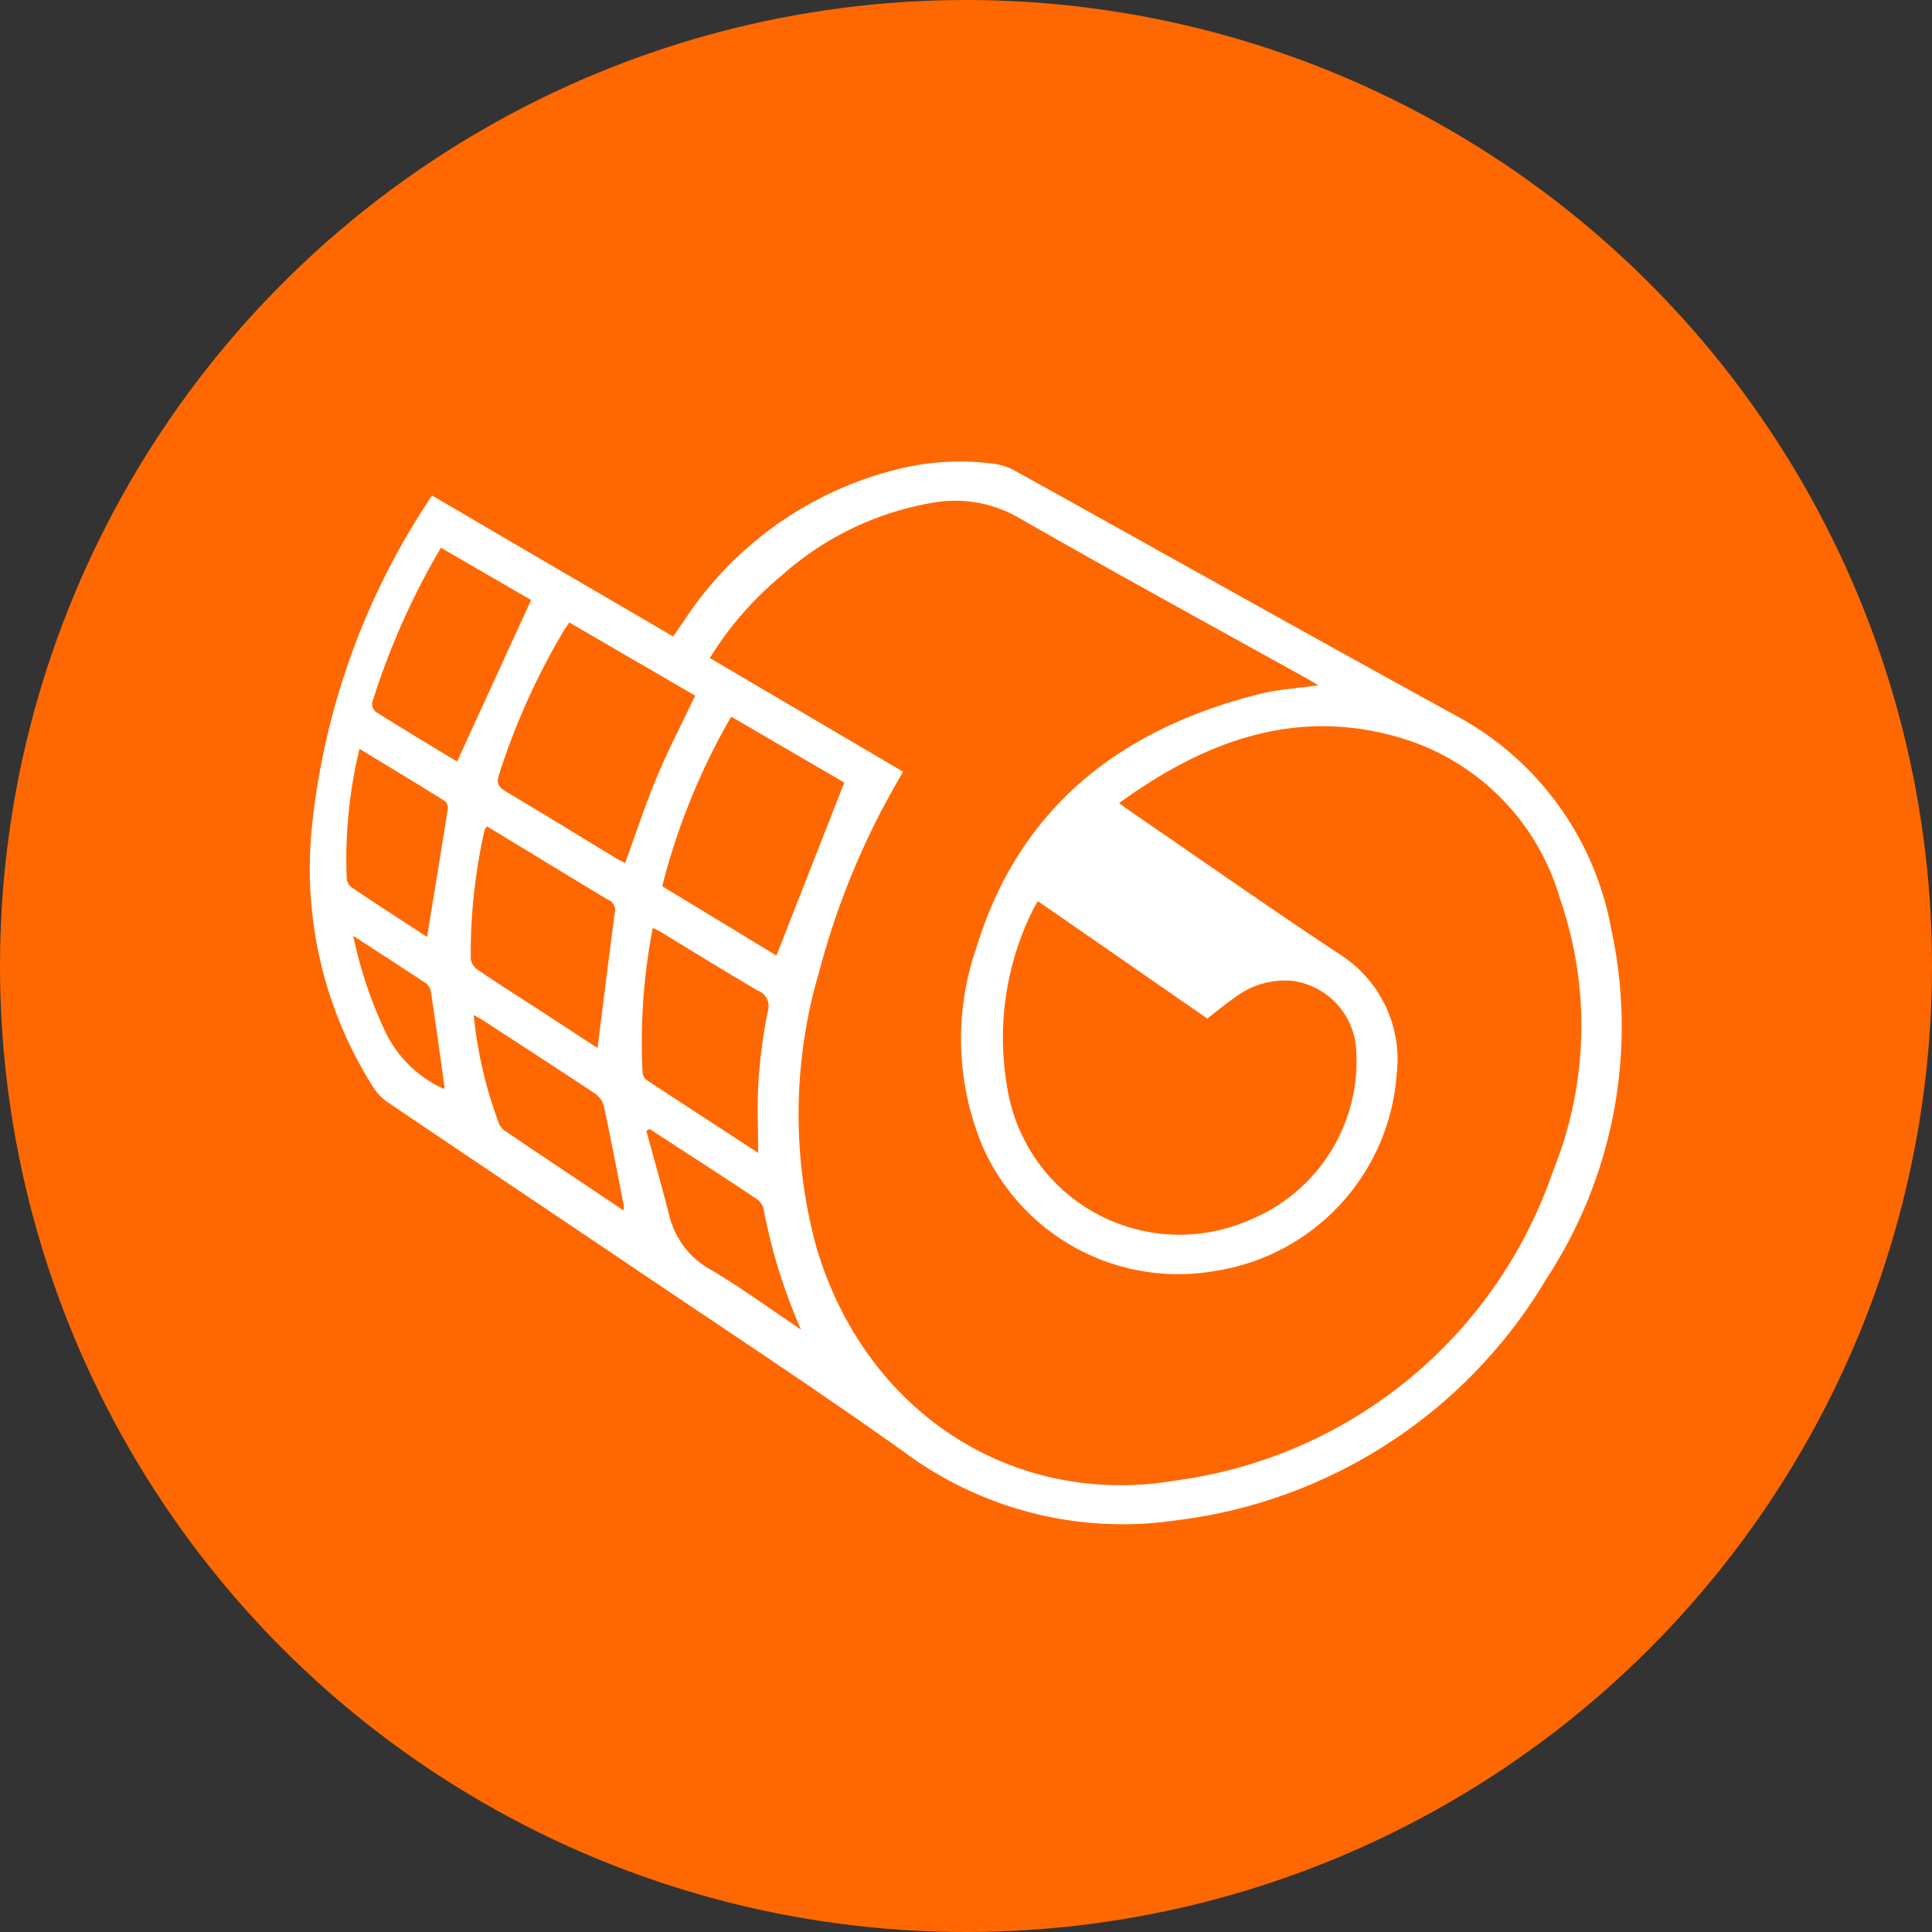 <svg xmlns="http://www.w3.org/2000/svg" width="70" height="70" viewBox="0 0 70 70">
  <rect x="0" y="0" width="70" height="70" fill="#333333" stroke="none"/>
  <g id="Grupo_3422" data-name="Grupo 3422" transform="translate(-118 -3035.924)">
    <circle id="Elipse_85" data-name="Elipse 85" cx="35" cy="35" r="35" transform="translate(118 3035.924)" fill="#ff6800"/>
    <g id="Grupo_408" data-name="Grupo 408" transform="translate(-42.471 7384.658)">
      <path id="Trazado_679" data-name="Trazado 679" d="M176.132-4330.779c1.481.868,2.932,1.719,4.384,2.568s2.879,1.681,4.346,2.537c.151-.219.284-.416.421-.61a12.96,12.96,0,0,1,7.607-5.423,9.3,9.3,0,0,1,3.623-.218,2.14,2.14,0,0,1,.716.237c5.334,2.96,10.65,5.953,16,8.886a11.012,11.012,0,0,1,5.623,7.744,16.653,16.653,0,0,1-2.355,12.663,18.146,18.146,0,0,1-13.414,8.746,13.279,13.279,0,0,1-9.84-2.466c-3.214-2.292-6.52-4.458-9.792-6.669-2.979-2.012-5.969-4.008-8.947-6.023a2,2,0,0,1-.541-.583,14.783,14.783,0,0,1-2.182-9.458,26.309,26.309,0,0,1,4.2-11.714C176.011-4330.624,176.057-4330.677,176.132-4330.779Zm24.885,11.144c.2.144.322.235.449.322,2.5,1.713,4.978,3.456,7.5,5.127a4.511,4.511,0,0,1,2.109,4.385,7.775,7.775,0,0,1-6.483,7.1,7.747,7.747,0,0,1-8.508-4.469,10.088,10.088,0,0,1-.25-7.187c1.561-5.131,5.234-7.966,10.28-9.234.671-.168,1.374-.206,2.122-.313-.162-.1-.267-.162-.376-.223-3.5-1.947-7.02-3.863-10.494-5.857a4.592,4.592,0,0,0-3.1-.535,10.98,10.98,0,0,0-5.476,2.638,12.141,12.141,0,0,0-2.6,2.989l7,4.118c-.076.136-.116.209-.159.282a28,28,0,0,0-2.868,6.922,18.3,18.3,0,0,0-.114,10.021c1.757,5.96,7.1,9.487,13.11,8.444a16.791,16.791,0,0,0,13.588-11.216,14.039,14.039,0,0,0,.242-9.862,8.554,8.554,0,0,0-5.5-5.732C207.626-4323.171,204.227-4321.97,201.018-4319.635Zm-2.939,3.552c-.071.116-.112.172-.142.235a10.416,10.416,0,0,0-.977,6.477,6.321,6.321,0,0,0,8.88,4.8,6.218,6.218,0,0,0,3.774-6.054,2.675,2.675,0,0,0-2.292-2.568,2.978,2.978,0,0,0-2.081.579c-.347.24-.672.511-1.027.783Zm-16.983-10.1c-.086.133-.159.236-.223.344a25.043,25.043,0,0,0-2.322,5.178c-.1.312-.017.442.241.6,1.349.8,2.687,1.626,4.031,2.441.1.061.211.108.3.152.386-1.057.723-2.094,1.143-3.1s.918-1.959,1.394-2.961Zm5.869,3.414a24.093,24.093,0,0,0-2.5,6.145l4.139,2.512,2.459-6.268Zm-4.842,12.007c.21-1.663.408-3.288.626-4.909a.406.406,0,0,0-.249-.465c-1.019-.609-2.032-1.23-3.047-1.847l-1.334-.811c-.046.068-.083.1-.091.137a20.374,20.374,0,0,0-.5,4.671.583.583,0,0,0,.25.386c.653.447,1.322.871,1.986,1.3Zm-5.09-10.379,2.683-5.853-3.269-1.894a26.738,26.738,0,0,0-2.49,5.612.377.377,0,0,0,.127.331C175.078-4322.319,176.084-4321.715,177.033-4321.139Zm10.908,14.175c0-.938-.043-1.773.012-2.6a19.842,19.842,0,0,1,.335-2.52.6.6,0,0,0-.362-.758c-1.171-.686-2.324-1.4-3.485-2.107-.092-.056-.191-.1-.318-.162a21.692,21.692,0,0,0-.369,5.229.4.4,0,0,0,.145.279C185.207-4308.741,186.522-4307.888,187.94-4306.964Zm-11.995-7.822c.257-1.574.513-3.119.755-4.667a.332.332,0,0,0-.129-.268c-1.006-.625-2.02-1.238-3.074-1.879a16.952,16.952,0,0,0-.462,4.719.449.449,0,0,0,.175.3C174.128-4315.966,175.052-4315.369,175.946-4314.786Zm7.118,9.911a.83.83,0,0,0,.011-.166c-.236-1.2-.466-2.411-.722-3.611a.79.79,0,0,0-.309-.448c-1.329-.885-2.67-1.752-4.009-2.624-.112-.073-.231-.136-.4-.235a15.406,15.406,0,0,0,.93,3.972.755.755,0,0,0,.293.287c.7.478,1.406.949,2.11,1.421Zm6.431,4.316a19.874,19.874,0,0,1-1.361-4.4.682.682,0,0,0-.3-.368c-1.047-.7-2.1-1.38-3.157-2.066l-.665-.432-.122.065c.277,1.018.567,2.031.827,3.052a3.064,3.064,0,0,0,1.505,1.979C187.346-4302.065,188.406-4301.289,189.495-4300.56Zm-16.226-14.269a15.525,15.525,0,0,0,1.143,3.431,4.3,4.3,0,0,0,2.141,2.118c.009-.024.029-.051.025-.074-.161-1.147-.32-2.294-.492-3.44a.493.493,0,0,0-.177-.308C175.065-4313.665,174.211-4314.214,173.268-4314.828Z" transform="translate(0)" fill="#fff"/>
    </g>
  </g>
</svg>
